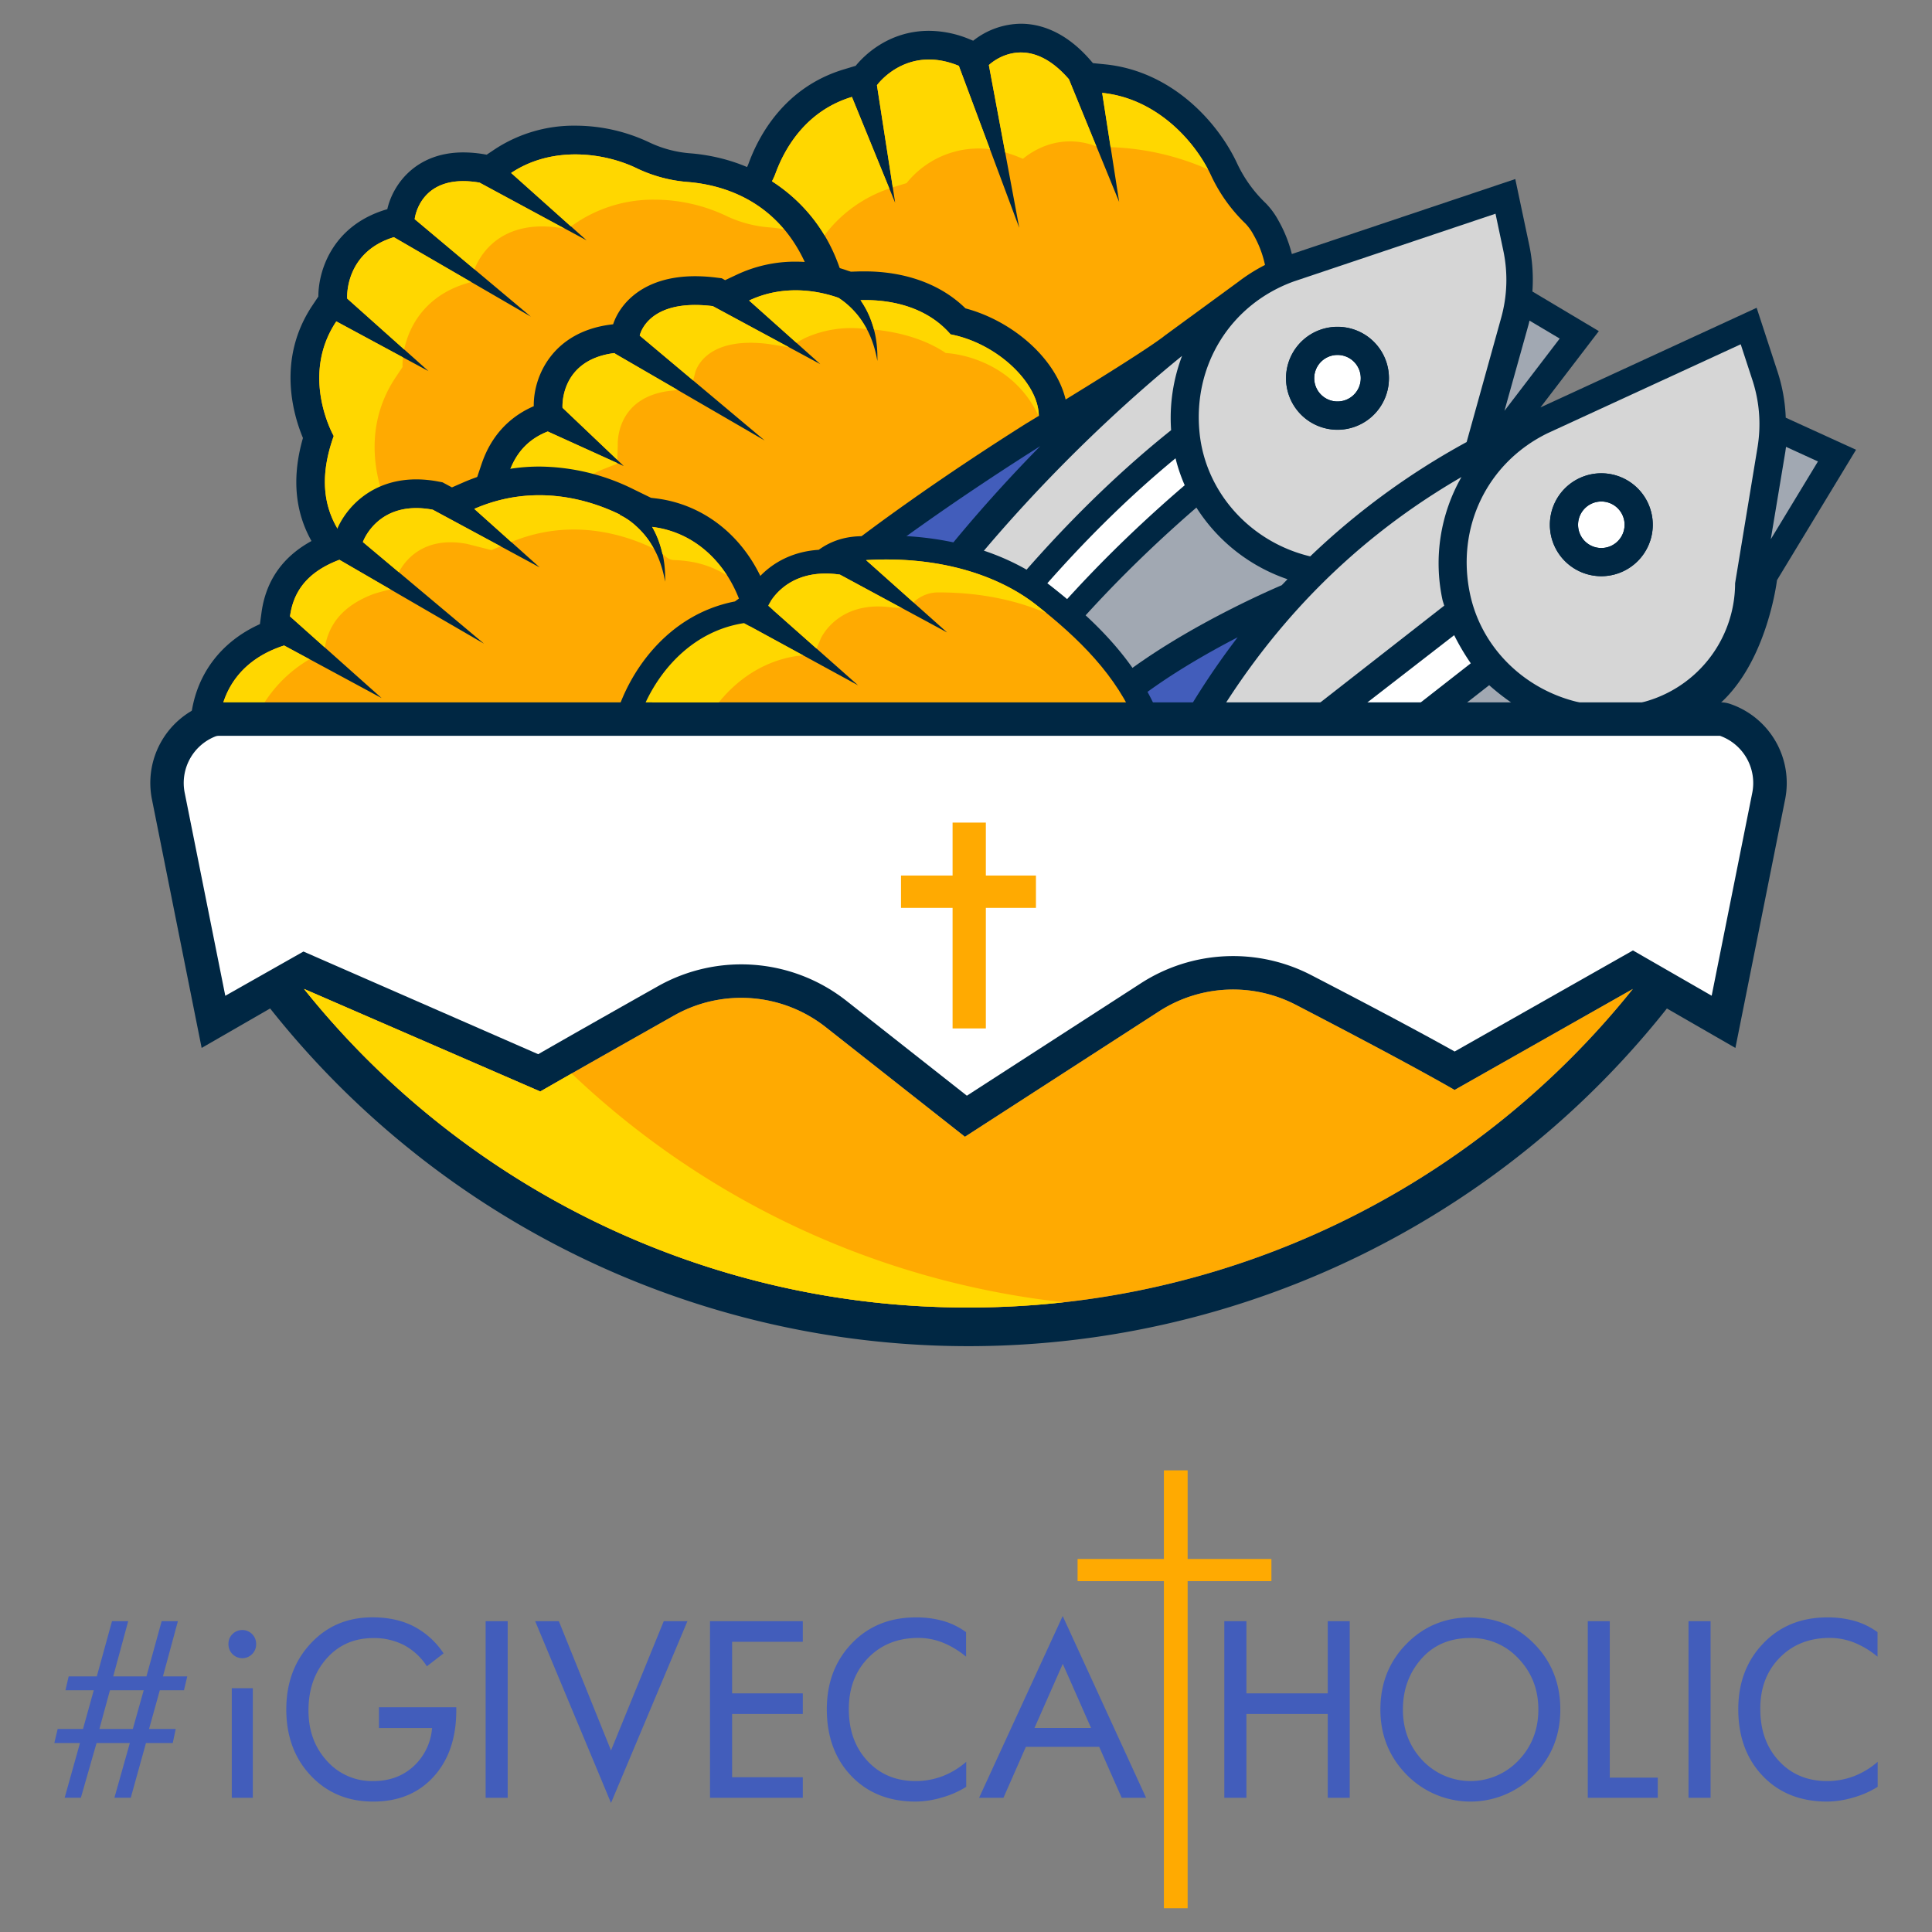 <svg id="Layer_1" data-name="Layer 1" xmlns="http://www.w3.org/2000/svg" viewBox="0 0 1024 1024"><rect x="0" y="0" width="1024" height="1024" fill="#808080" stroke="none"/><defs><style>.cls-1{fill:#002743}.cls-2{fill:#ffaa01}.cls-3{fill:gold}.cls-4{fill:#d6d6d6}.cls-5{fill:#fff}.cls-6{fill:#a1a8b2}.cls-7{fill:#425dbb}</style></defs><path class="cls-1" d="M578.43 229.12c-28 0-52.16-6.21-71.77-18.44l-2.15-1.35-1.61-2c-11.48-14.16-28.9-19.5-38.25-21.43-2.42-.49-4.84-.88-7.19-1.15l-3.62-.41-3.42-2.26a42.52 42.52 0 00-6.38-3.62l-6.86-3.24-2-9.71-1.2-6.16c-4.31-22.11-15.44-39.1-33.08-50.53l-11.7-7.58L395.71 89a19 19 0 001-2.19c5.29-14.58 18.87-40.44 50.43-50l6.39-1.93c3.93-4.84 17-18.54 38.84-18.54a56.6 56.6 0 0121.63 4.5l1.81.74a41.4 41.4 0 0125.3-9c9.19 0 23.06 3.37 36.94 19.46l1.23 1.42 6.4.64c35.38 3.55 59.88 30.61 70.11 52.71a70.49 70.49 0 0015 20.82 41 41 0 016.77 9.18 71.34 71.34 0 015.38 58.56 73.3 73.3 0 01-41.46 44l-.48.2-.48.16a215.82 215.82 0 01-62.06 9.41z"/><path class="cls-1" d="M168.38 292c-11.75-17-14.37-37.06-7.81-59.85-5.32-12.75-13.79-42.11 5-70.25l3.17-4.74c-.05-13.25 7.11-37.27 35.54-46l1-.29c3-13.27 15.22-30.09 40.25-30.09a66.73 66.73 0 0111.24 1l1.18.21 4.49-3a76.22 76.22 0 0142.5-12.38 91.55 91.55 0 0139.5 9 61.51 61.51 0 0021.83 5.68c20.45 1.74 57.47 11.18 75.66 54.79l3.13 7.49-9.44 14.25-8.95-.71c-2-.15-3.47-.22-4.92-.22a54.33 54.33 0 00-23.37 5.13l-14.8 7-6.7-3.81a74.1 74.1 0 00-8.42-.52c-18.2 0-25.09 8.5-26.29 13.52l-2.46 10.21-13.64 1.75c-26.1 3.3-24.84 25.49-24.82 25.72l.68 11.54-10.28 4C277.52 237 273.8 248 272.22 252.76l-4.91 14.61-7.24 2.38c-2.6.86-5.12 1.81-7.48 2.84l-13.9 6.08-10.31-5.57a44.18 44.18 0 00-7.71-.72c-19.64 0-25.18 15.28-25.41 15.93l-9.83 28.26z"/><path class="cls-2" d="M220.67 257.16a59.36 59.36 0 0111 1.07l1.86.34 5.9 3.19 7.11-3.11q4.35-1.9 8.8-3.35l2.48-7.38c1.87-5.58 7.58-22.54 28.14-30.55l.15-.06v-.35c-1-14.76 8.25-38.1 38.08-41.88l3.23-.41c2.34-9.76 13.33-25.18 41.09-25.18a88.31 88.31 0 0110.86.7 13.22 13.22 0 014.92 1.71l7.66-3.6a69.43 69.43 0 0129.85-6.58c2.12 0 4.15.12 6.13.28-14.88-35.55-44.49-43.92-62.93-45.5a76.48 76.48 0 01-27.24-7.18c-17.21-8.43-44.94-12.26-66.86 2.35l40 35.71-56.72-30.59c-31.86-5.48-34.39 19.37-34.39 19.37l61.57 51.66-72.59-42.11c-26.42 8.1-24.74 32.53-24.74 32.53l43.06 38.45-48.84-26.35c-19.47 29.11-1.37 60.74-1.37 60.74-4.89 13.89-8.91 33.6 4 52.23 3.39-9.71 15.57-26.15 39.79-26.15z"/><path class="cls-3" d="M287.52 120a63.64 63.64 0 0110.8 1l.93.16-45.07-24.37c-31.86-5.48-34.39 19.37-34.39 19.37l31.66 26.57c4.23-10.58 14.74-22.73 36.07-22.73zM346.93 105.83a88.76 88.76 0 0138.36 8.77 64.08 64.08 0 0022.71 5.93c2.29.19 4.81.51 7.47 1C399.92 103 379.17 97.71 365 96.5a76.48 76.48 0 01-27.24-7.18c-17.21-8.43-44.94-12.26-66.86 2.35L302.56 120l3.29-2.2a73.65 73.65 0 0141.08-11.97zM247.07 150.25l2.42-.73v-.17l-40.75-23.64c-26.42 8.1-24.74 32.53-24.74 32.53l30.23 27c2.59-12.49 11.22-28.37 32.84-34.99zM209.74 199.94l3.62-5.41a37.06 37.06 0 01.22-5.13l-35.32-19.06c-19.48 29.11-1.38 60.74-1.38 60.74-4.89 13.89-8.91 33.6 4 52.23 2.39-6.86 9.2-17.06 21.51-22.46-4.52-14.26-7.97-38 7.35-60.91z"/><path class="cls-2" d="M448.89 156.46l1.17 6 .48 2.29a58.22 58.22 0 018.64 4.93c2.19.25 5.12.67 8.53 1.37 12.09 2.48 32.76 9.18 47 26.74 50 31.21 121 7.51 121 7.51 31.75-13.05 45.66-51.1 28.64-80.92a27.2 27.2 0 00-4.17-5.82A85.84 85.84 0 01642 93.21c-8.78-18.95-29.41-41.11-57.82-44l9 57.82L566.55 42c-23.06-26.7-42.43-7.51-42.43-7.51l16.1 86.25-32-85.83c-27.9-11.5-43.42 10.27-43.42 10.27l9.65 62.27-22.91-56.08c-25 7.55-36 28.22-40.51 40.58a33.48 33.48 0 01-1.88 4.13c16.85 10.92 33.68 29.29 39.74 60.38z"/><path class="cls-3" d="M584.17 49.25L588.62 78a139.18 139.18 0 0151.63 11.75c-9.59-18.12-29.41-37.82-56.08-40.5zM480.49 97.07a49 49 0 0144.2-18L508.21 34.9c-27.89-11.49-43.41 10.28-43.41 10.28l8.38 54.11c.18-.05.33-.12.51-.17zM542.19 84.17c4.33-3.62 16.3-11.8 32.7-8.43a39.69 39.69 0 016.2 1.86L566.55 42c-23.06-26.7-42.43-7.51-42.43-7.51l8.64 46.3a62.63 62.63 0 016.84 2.32zM471.37 99.92l-19.83-48.55c-25 7.55-36 28.22-40.51 40.58a33.48 33.48 0 01-1.88 4.13A87.67 87.67 0 01437 124.7a71.8 71.8 0 0134.37-24.78z"/><path class="cls-1" d="M387.17 314.65C378.3 295.33 361.43 283.12 342 282l-3.85-.22-3.27-2c-6.87-4.25-25.4-14.14-49-14.14a82.81 82.81 0 00-13.88 1.15l-2.22.38-20.8-2.59 5.93-17.65c1.93-5.73 7.68-22.84 28-31.64-.24-16 10.13-39.38 40.84-43.26l1.22-.16c3.54-10.67 15.69-25.47 43.49-25.47a91 91 0 0111.25.74l2.84.35 1.78 1 6.26-2.94a72.56 72.56 0 0131.16-6.87 83.29 83.29 0 0127.83 4.89l1.42.43 4.6-.15h3.12c12.69 0 35.69 2.65 53 19.59 19 5.08 36.87 17.78 46.62 33.32 6.85 10.92 9.06 22.07 6.37 32.23l-.82 3.15-40.6 50.32 1.27 1.6-6 22.68-14.38-3.31a153.61 153.61 0 00-34.37-3.8c-16.23 0-23.81 3.11-25.37 4.31l-3.82 3-4.83.2c-12.84.55-20 7-23.05 10.81l-15.43 19z"/><path class="cls-2" d="M503.84 282.35L550 225.1c4.62-17.49-18.57-42.52-46.19-47.89-14.52-16.79-36.5-18.48-47.74-18.11a47.86 47.86 0 014.82 8.74 51.16 51.16 0 013.36 11.66 60.37 60.37 0 01.76 11.82 58.44 58.44 0 00-3-11.21 47.41 47.41 0 00-5.22-10.05 44.45 44.45 0 00-7.26-8.3 41 41 0 00-5.12-3.91c-8.44-3-27.62-7.86-47.37 1.43L434.79 193l-57-30.74c-34.88-4.33-38.74 15.62-38.74 15.62l66.22 55.57-78.95-45.8c-.25-.15-.47-.34-.7-.51-29.26 3.71-27.49 29-27.49 29L330.59 247l-40.25-18.27c-13.73 5.35-18.55 15.7-21 23.1h.09a97.59 97.59 0 0116.5-1.43c27.52 0 49 11.48 57 16.42 25.15 1.48 46.83 17 58.08 41.52 6.25-7.68 17.38-15.69 34.2-16.41 6.1-4.71 18.46-7.49 34.67-7.49a168.58 168.58 0 0137.79 4.19l.28-1.06z"/><path class="cls-3" d="M459.45 174.48c-.83-1.52-1.71-3-2.65-4.42a44.45 44.45 0 00-7.26-8.3 41 41 0 00-5.12-3.91c-8.44-3-27.62-7.86-47.37 1.43l25.05 22.37 4.21-2.32a59.21 59.21 0 0133.14-4.85zM407.08 182.29l10.79 1.71.12-.06-40.17-21.68c-34.88-4.33-38.74 15.62-38.74 15.62l28.31 23.76.95-3.71s3.86-19.93 38.74-15.64zM354.91 207.17a36.47 36.47 0 004.22-.53l-32.78-19c-.25-.15-.47-.34-.7-.51-29.26 3.71-27.49 29-27.49 29l29 27.56.28-7.51s-1.8-25.3 27.47-29.01zM327.06 245.79v-.43l-36.74-16.68c-13.73 5.35-18.55 15.7-21 23.1h.09a97.59 97.59 0 0116.5-1.43A103.93 103.93 0 01311 253.5a35.34 35.34 0 018.64-4.77z"/><path class="cls-1" d="M983.74 238.38l-37.26-17a88.92 88.92 0 00-4.27-24.15l-11.15-34.09-114.58 52.8 30.93-40.44-35.21-21a89.29 89.29 0 00-1.65-24.5l-7.42-35.1-122.2 41a92.2 92.2 0 00-24.48 13.37l-38.78 28.37c-11.44 9.28-73.81 46.86-73.81 46.86-36.57 23.09-89.08 58.36-131.53 95.25L398 332.29l16.11 10.06a125.66 125.66 0 0129.35 25.1l5.16 6.12 3 5.26 4.29 8 420.09-.32c56.53 0 65.84-79 65.84-79z"/><path class="cls-4" d="M620.72 228c-46.69 37.27-92.6 87.9-131.52 144.76h-24.87l-.32-.6-.3-.54c44.45-74.08 112.24-142 162.81-183a92.6 92.6 0 00-5.8 39.38z"/><path class="cls-5" d="M521.06 372.78h-16c35.42-50.46 76.28-95.55 118-129.87a88.29 88.29 0 004.86 14.28c-42.22 36.18-78.04 74.94-106.86 115.59z"/><path class="cls-6" d="M682.4 307c-1 1.07-2 2.08-3.07 3.18-9.86 4.2-68.25 29.9-101.81 62.62h-40.4c26.72-36.34 59.25-71.1 97-103.78A92.61 92.61 0 00682.4 307z"/><path class="cls-5" d="M752.39 372.78h-28.27l46.62-36.12a121.88 121.88 0 008.8 14.9z"/><path class="cls-6" d="M801.59 372.78H777l12.3-9.61a122.8 122.8 0 0012.29 9.61zM810.67 169.93l16 9.52-29.28 38.3 12.66-45.3c.24-.83.42-1.68.62-2.52z"/><path class="cls-4" d="M795.66 168.42a74.89 74.89 0 001.15-35.49l-4.16-19.66-106.93 35.91c-33.53 12.15-53.59 44.41-49.92 80.31 3.24 31.77 27.19 57.9 58.64 65.4a388.52 388.52 0 0182.91-60.6zm-59.64 35a27.27 27.27 0 11-24.18-30A27.1 27.1 0 01736 203.39z"/><path class="cls-6" d="M946.63 236.84l16.92 7.74-25 41.23 7.72-46.4c.15-.86.24-1.71.36-2.57z"/><path class="cls-5" d="M716.64 210.06a12.33 12.33 0 11-7.75-21.93 12.31 12.31 0 0112.28 13.65 12.32 12.32 0 01-4.53 8.28z"/><path class="cls-7" d="M600.21 372.78c17.45-13.92 38.71-26.16 55.77-35a403 403 0 00-24 35zM551.36 236.45c-35.42 36-70.23 78.17-97.17 121.94a139.18 139.18 0 00-32.65-28c42.23-36.65 94.92-71.9 129.82-93.94z"/><path class="cls-4" d="M765.48 321l-66.25 51.76h-49.62c40.17-62.49 87.62-98.23 125-119.92A92.29 92.29 0 00764.56 318c.11.51.92 3 .92 3z"/><path class="cls-5" d="M848.74 290.46a12.33 12.33 0 1112.33-12.32 12.34 12.34 0 01-12.33 12.32z"/><path class="cls-4" d="M919.64 309.12l11.9-72.12a75 75 0 00-2.68-35.42l-6.25-19.1-102.45 47.18c-32 15.68-48.5 49.92-41 85.21 6.29 29.57 30.48 52.12 60.25 57.91h28.82a65.26 65.26 0 0051.41-63.66zm-43.63-31a27.27 27.27 0 11-27.27-27.27A27.29 27.29 0 01876 278.14z"/><path class="cls-1" d="M736 203.39a27.27 27.27 0 10-10 18.31 27.3 27.3 0 0010-18.31zm-14.85-1.61a12.33 12.33 0 11-12.28-13.65 12.31 12.31 0 0112.28 13.65zM876 278.14a27.27 27.27 0 10-27.27 27.26A27.3 27.3 0 00876 278.14zm-14.94 0a12.33 12.33 0 11-12.33-12.33 12.34 12.34 0 0112.34 12.33zM321 397l4.5-16.06c7.15-25.49 29-57.34 66.92-63.21l2.61-.4.57-1.34c3.75-8.71 15.92-23.13 38.36-24.58 6.54-4.74 14.46-7.41 24.31-7.2 3.89-.24 7.8-.36 11.62-.36 34.26 0 65.23 9.53 87.23 26.83 20.11 15.82 44.79 37.95 57.23 69l7 17.35z"/><path class="cls-2" d="M459 296.87l43 38.35-56.85-30.69c-29.08-4.19-38 16.5-38 16.5l47.63 42.19-60.48-33c-31.68 4.9-50.58 32.38-56.68 54.14h264.97c-10.61-26.46-31.16-46.32-53.31-63.74-20.61-16.17-52.39-26.06-90.28-23.75z"/><path class="cls-1" d="M99.37 397.23l1.78-16.65c2.4-22.54 15.59-40.3 36.61-49.79l.86-6.21c2.76-20 14.85-34.18 35.91-42.12l3.95-1.48c4.24-10.58 17.31-26.9 42.19-26.9a62.92 62.92 0 0111.54 1.12l2.33.44 5 2.69 5.74-2.51a101 101 0 0140.61-8.53 113.68 113.68 0 0149.35 11.77l9.81 4.79 2.43.29c26.17 3.15 48 20.95 58.35 47.63l4.27 11-14.4 10.35-3.27.63c-29.16 5.68-46.12 31.29-51.78 51.49l-4.07 14.51z"/><path class="cls-2" d="M345.65 279.25a45.49 45.49 0 012.74 5.56 51.16 51.16 0 013.36 11.66 60.46 60.46 0 01.75 11.83 59.26 59.26 0 00-3-11.22 47.88 47.88 0 00-5.23-10.08 44.5 44.5 0 00-7.27-8.3 35.08 35.08 0 00-8.54-5.83l.09-.17c-15.1-7.39-44.63-17.19-77.18-3L286 300.71l-56.6-30.55c-29.17-5.49-37.05 17.14-37.05 17.14l64.18 53.86-76.63-44.46c-17.75 6.69-24.48 17.49-26.2 30l48.56 43.3-51.68-27.89c-23.36 7.54-32.61 24.21-34.3 40.05l208.79 2.21.91-3.27c6.92-24.67 27.64-55.34 63.54-62.32l2.12-1.53c-7.9-20.25-24.32-35.39-45.99-38z"/><path class="cls-3" d="M164.07 349.42l-13.49-7.28c-23.36 7.54-32.61 24.21-34.3 40.05l18.58.2a70.44 70.44 0 0129.21-32.97z"/><path class="cls-1" d="M116 372.26a22.91 22.91 0 00-8.47 1.59 44.28 44.28 0 00-27 49.81l26.35 131.77 36.3-20.92a472.25 472.25 0 00740.31 0l36.31 20.91 26.36-131.77A44.29 44.29 0 00916.74 373a15.72 15.72 0 00-5-.74H116zM513.31 693a450.18 450.18 0 01-352.18-168.85l125.23 54.37c19.05-11 47.43-27 71-40.33a72.34 72.34 0 0180.26 6.19l73.82 58.13 102.86-66.46a72.31 72.31 0 0172.53-3.47c27.23 14.13 62.92 32.9 84.14 45.12l94.49-53.54A450.14 450.14 0 01513.31 693z"/><path class="cls-2" d="M513.31 693a450.18 450.18 0 01-352.18-168.85l125.23 54.37c19.05-11 47.43-27 71-40.33a72.34 72.34 0 0180.26 6.19l73.82 58.13 102.86-66.46a72.31 72.31 0 0172.53-3.47c27.23 14.13 62.92 32.9 84.14 45.12l94.49-53.54A450.14 450.14 0 01513.31 693z"/><path class="cls-3" d="M286.36 578.52l-125.23-54.37A450.18 450.18 0 00513.31 693a458 458 0 0050.29-2.79A449.79 449.79 0 01303 569c-6 3.44-11.67 6.66-16.64 9.52z"/><path class="cls-5" d="M448.61 530.45a90 90 0 00-99.94-7.7c-18.89 10.65-44.16 24.93-63.41 36l-124.42-54.42-41.43 23.46-21.52-107.61a26.52 26.52 0 0116.22-29.84A5 5 0 01116 390h795.64a26.58 26.58 0 0117.1 30.19l-21.52 107.56-41.72-24-94.5 53.57c-22-12.31-53.26-28.7-76-40.48a90.06 90.06 0 00-90.32 4.32l-92.22 59.58z"/><path class="cls-2" d="M504.89 545.09v-63.9h-27.34v-17.14h27.34v-28.06h17.63v28.06h26.55v17.14h-26.55v63.9h-17.63z"/><path class="cls-3" d="M346.5 290.77c-.71-1.27-1.44-2.53-2.23-3.74a44.5 44.5 0 00-7.27-8.3 35.08 35.08 0 00-8.54-5.83l.09-.17c-15.1-7.39-44.63-17.19-77.18-3L271 287.3c31.84-13.23 60.59-3.79 75.5 3.47zM247.53 288.28l12.91 3.27 4.92-2-36-19.4c-29.17-5.49-37.05 17.14-37.05 17.14l19.08 16c2.86-5.46 12.52-19.45 36.14-15.01zM198 314.83c3.78-1.22 7.47-2.08 9-2.41l-27.1-15.72c-17.75 6.69-24.48 17.49-26.2 30l18.45 16.47c2.08-11.79 8.92-21.95 25.85-28.34zM357.36 296.85a64.21 64.21 0 016.42.53 52.46 52.46 0 0121.57 7.62c-9-13.9-22.71-23.66-39.7-25.7a45.49 45.49 0 012.74 5.56 57.23 57.23 0 012.7 8.74c.7.53 1.44 1.12 2.38 1.89a6.48 6.48 0 003.89 1.36zM473 322l4.92.25-32.76-17.69c-29.08-4.19-38 16.5-38 16.5l25.62 22.69 2.23-5.25S444 317.78 473 322zM497.07 314c21.91-.08 41.41 4 57.58 11-1.78-1.45-3.56-2.92-5.37-4.34-20.61-16.22-52.39-26.1-90.25-23.79l25.14 22.41a18.62 18.62 0 0112.9-5.28zM422.18 347.71l3.59-.32-31.43-17.13c-26 4-43.35 23.22-52.13 42H381c9.69-11.96 23.42-21.81 41.18-24.55zM550.56 220.63c.18-17-21.38-38.49-46.72-43.42-14.52-16.79-36.5-18.48-47.74-18.11a47.86 47.86 0 014.82 8.74 61.19 61.19 0 012.32 6.84c11.5 1.15 26 4.32 38.05 12.44 0 0 34.08 1.01 49.27 33.51z"/><path class="cls-7" d="M58.27 895.88h17.89l-5.76 20.5H52.69zm27.41-36.62l-8.07 29.28H60l7.94-29.28h-8.57l-8.07 29.28H36.38l-1.69 7.34h15L44 916.38H30.56l-1.76 7.45h13.59l-8.12 29h8.6l8.31-29h17.64l-8.18 29h8.67l8.06-29h14.19l1.57-7.45H79l5.7-20.5h12.8l1.75-7.34h-12.9l7.94-29.28zM135.76 871.27a7.34 7.34 0 11-14.67 0 7 7 0 012.12-5.16 7.34 7.34 0 0112.55 5.16m-1.76 81.6h-11.15v-58.08H134zM241.84 906.55q0 21.9-12 35.11t-32 13.21q-20.13 0-33.1-13.73t-13-35.07q0-21.11 12.94-35t32.77-13.85q12.44 0 21.74 4.73a42.75 42.75 0 0115.92 14.37l-8.86 6.85a32.8 32.8 0 00-12-11.17 34.53 34.53 0 00-16.37-3.79q-15.16 0-24.77 10.83t-9.61 27.55q0 16 9.76 26.71a31.91 31.91 0 0024.62 10.7q12.8 0 21.34-7.85a30.67 30.67 0 009.78-20.26h-28.15v-11h41zM257.39 859.26h11.7v93.61h-11.7zM364.35 859.26l-40.5 96.34-40.2-96.34h12.55l27.65 68.51 27.95-68.51h12.55zM425.5 952.87h-49.18v-93.61h49.18v10.91h-37.47v27.35h37.47v10.91h-37.47v33.53h37.47v10.91zM512.11 947.05a48.42 48.42 0 01-12.8 5.64 50.08 50.08 0 01-14 2.18q-21.1 0-34.08-13.55t-13-35.38q0-21.09 13.22-34.89t33.95-13.79a52.09 52.09 0 0114.64 1.91 38.93 38.93 0 0112 5.91v13a46.48 46.48 0 00-12.34-7.46 34.78 34.78 0 00-12.94-2.49q-16.32 0-26.62 10.61t-10.24 27.2q0 16.74 9.86 27.38T485.19 944a40.12 40.12 0 0014.25-2.54 42.53 42.53 0 0012.67-7.65zM607.45 952.87h-12.92l-11.93-27h-38.87l-11.88 27h-12.92l44.32-96.34zm-29.16-37l-15-34-15 34zM715.38 952.87h-11.65v-44.44h-43.1v44.44h-11.71v-93.61h11.71v38.26h43.1v-38.26h11.65v93.61zM827 906.07q0 20.49-13.86 34.65a47.34 47.34 0 01-67.57-.06q-13.94-14.22-13.94-34.59 0-20.69 13.79-34.74t33.92-14.07q20.13 0 33.89 14.07T827 906.07m-11.64 0q0-15.89-10.43-26.89a33.87 33.87 0 00-25.59-11q-16.36 0-26.07 11.13t-9.7 26.77q0 15.88 10.31 26.89a35.07 35.07 0 0051.05 0q10.42-11 10.43-26.85M878.66 952.87h-37.1v-93.61h11.64v82.94h25.46v10.67zM894.94 859.26h11.7v93.61h-11.7zM995.2 947.05a48.57 48.57 0 01-12.8 5.64 50.14 50.14 0 01-14 2.18q-21.1 0-34.08-13.55t-13-35.38q0-21.09 13.22-34.89t33.95-13.79a52.19 52.19 0 0114.64 1.91 39 39 0 0112 5.91v13a46.63 46.63 0 00-12.34-7.46 34.83 34.83 0 00-13-2.49q-16.3 0-26.62 10.61T933 905.94q0 16.74 9.85 27.38T968.27 944a40.13 40.13 0 0014.26-2.54 42.78 42.78 0 0012.67-7.65z"/><path class="cls-2" d="M616.89 779.32h12.58v232.09h-12.58z"/><path class="cls-2" d="M571.14 826.29h102.74v11.74H571.14z"/></svg>